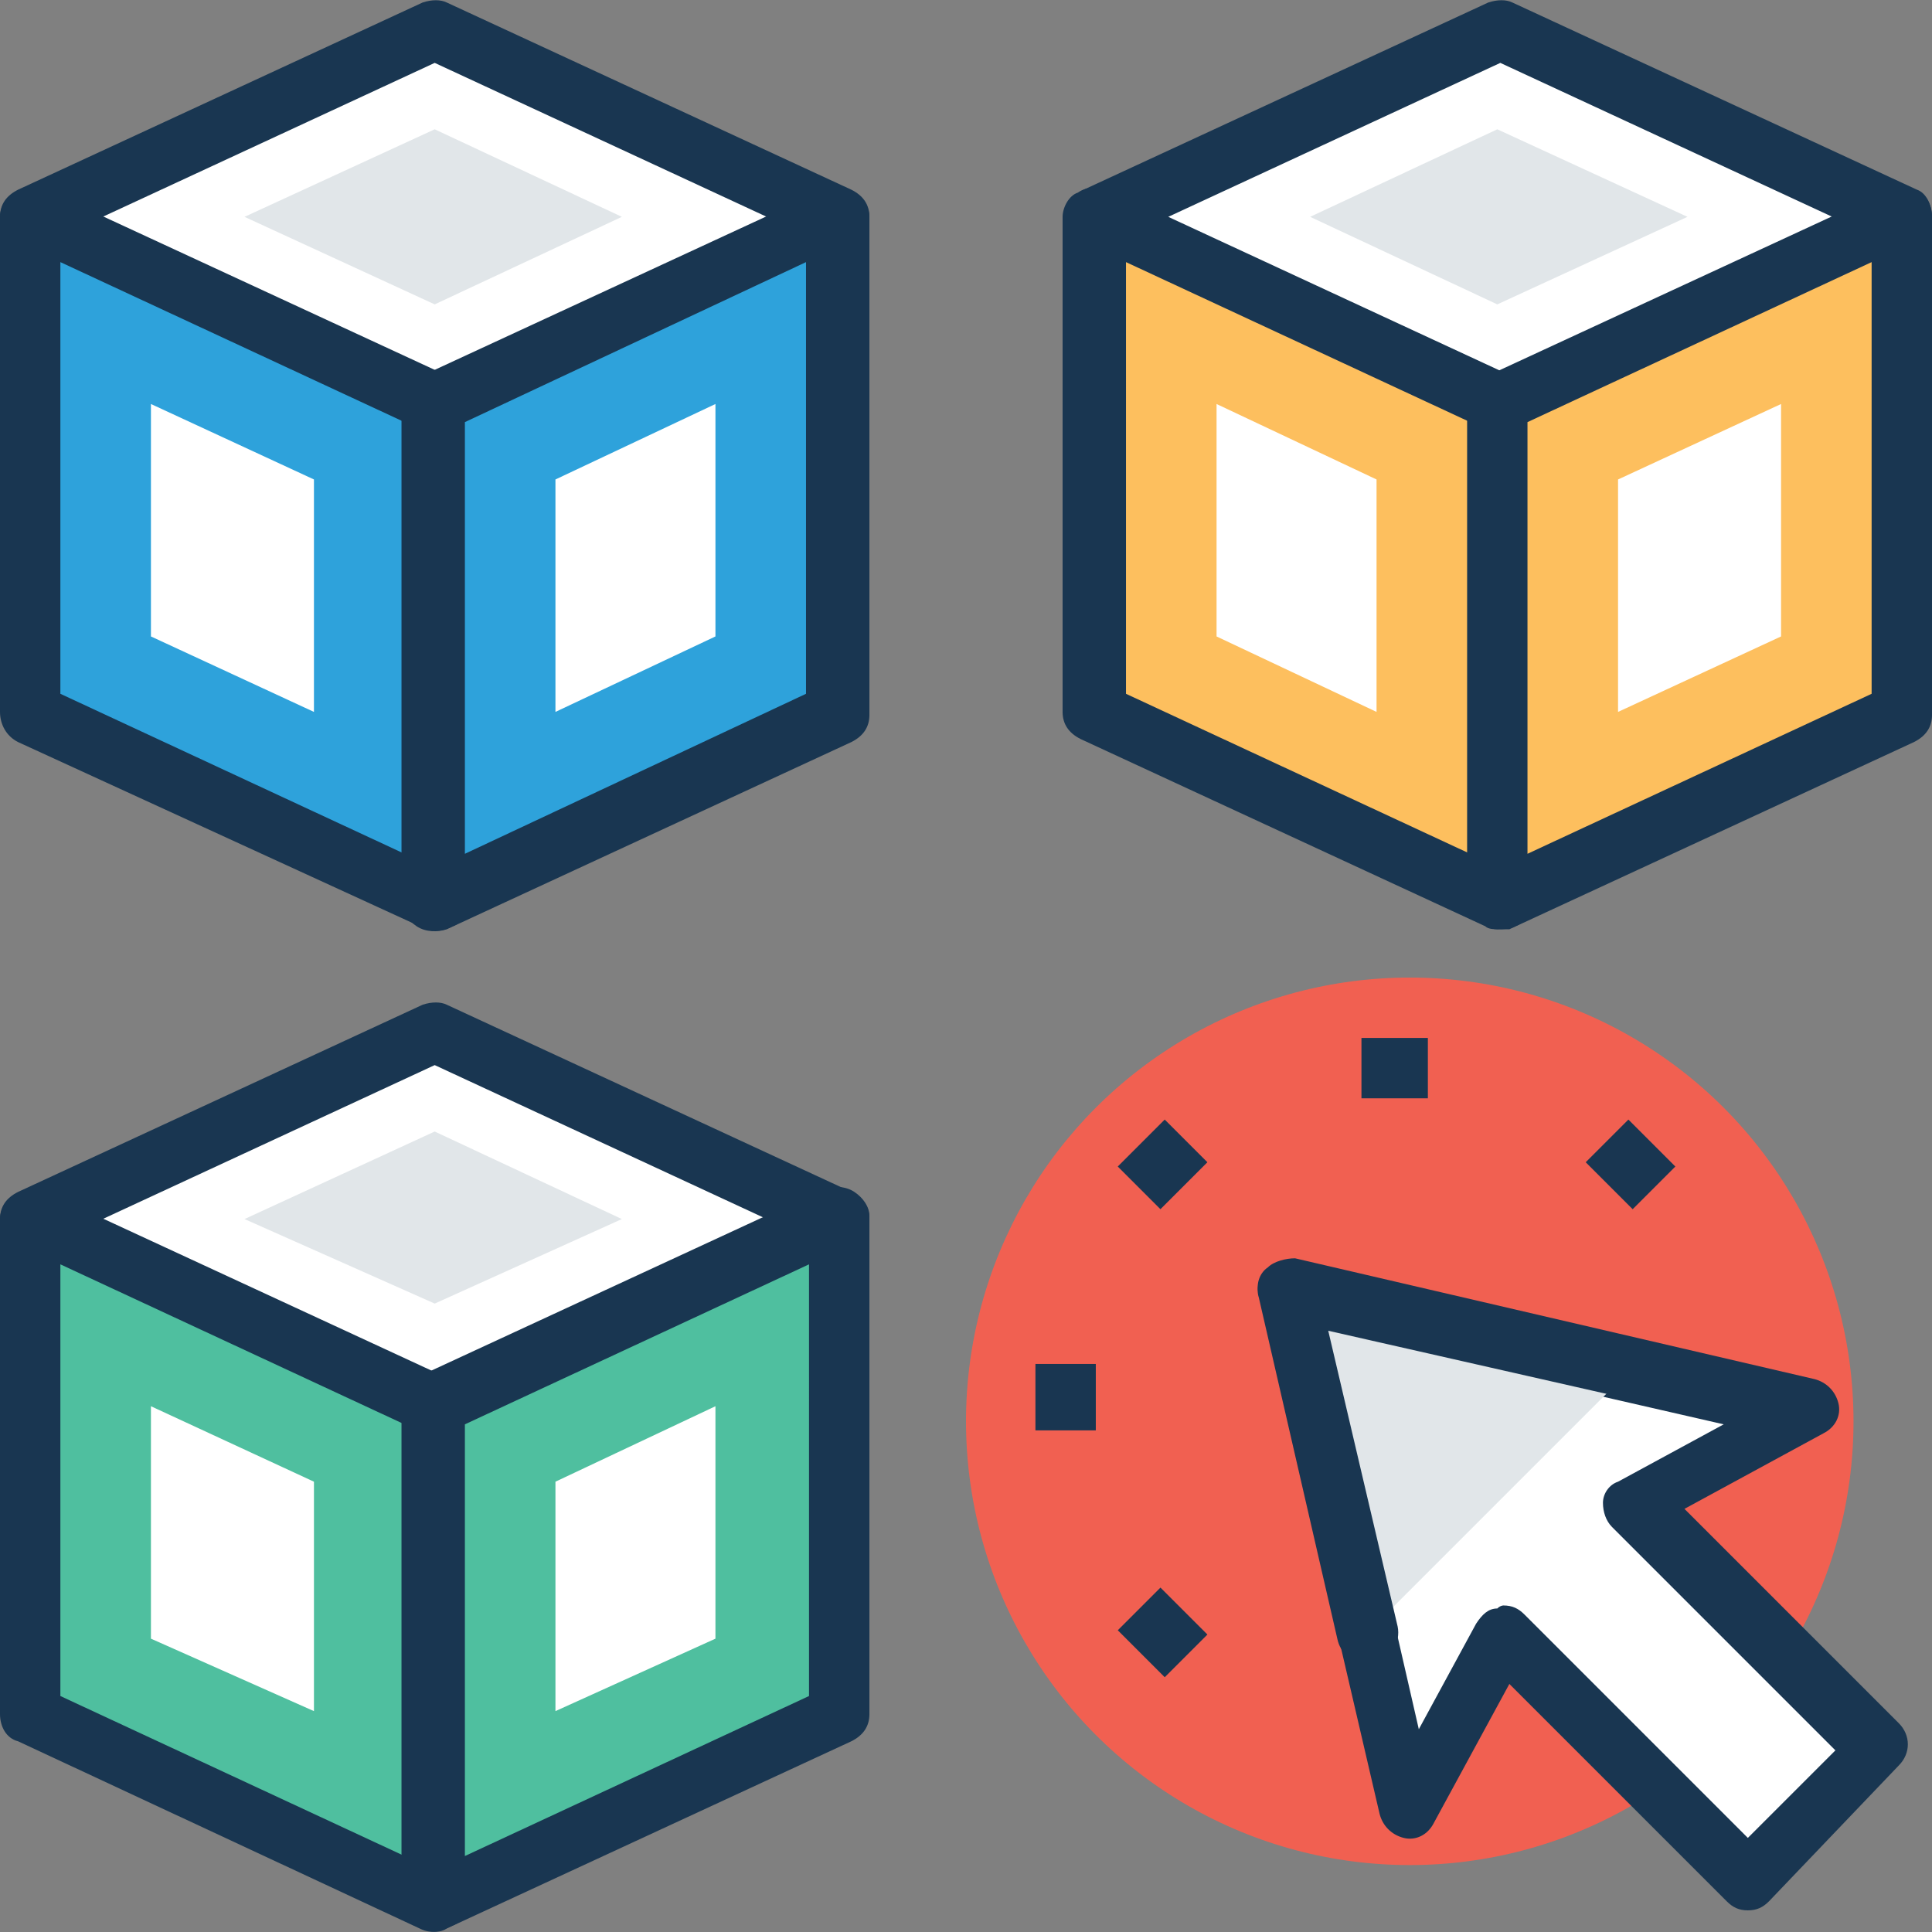 <?xml version="1.0" encoding="UTF-8"?> <!-- Generator: Adobe Illustrator 19.0.0, SVG Export Plug-In . SVG Version: 6.00 Build 0) --> <svg xmlns="http://www.w3.org/2000/svg" xmlns:xlink="http://www.w3.org/1999/xlink" id="Capa_1" x="0px" y="0px" viewBox="0 0 496.485 496.485" style="enable-background:new 0 0 496.485 496.485;" xml:space="preserve"><rect x="0" y="0" width="496.485" height="496.485" fill="#808080" stroke="none"/> <circle style="fill:#F16051;" cx="362.279" cy="365.25" r="114.036"></circle> <polygon style="fill:#FFFFFF;" points="111.709,265.177 7.758,313.274 7.758,313.274 7.758,313.274 7.758,313.274 7.758,313.274 111.709,360.595 214.885,313.274 "></polygon> <path style="fill:#193651;" d="M111.709,368.353c-0.776,0-2.327,0-3.103-0.776L4.655,320.256C1.552,318.704,0,315.601,0,313.274 c0-3.103,1.552-5.43,4.655-6.982l103.952-48.097c2.327-0.776,4.655-0.776,6.206,0l103.952,48.097 c3.103,1.552,4.655,3.879,4.655,6.982c0,3.103-1.552,5.43-4.655,6.982l-103.952,48.097 C114.036,368.353,112.485,368.353,111.709,368.353z M26.376,313.274l85.333,39.564l85.333-39.564l-85.333-39.564L26.376,313.274z"></path> <polygon style="fill:#E1E6E9;" points="62.836,313.274 111.709,290.777 159.806,313.274 111.709,334.995 "></polygon> <polygon style="fill:#4FBF9F;" points="111.709,488.595 7.758,440.498 7.758,313.274 111.709,360.595 "></polygon> <path style="fill:#193651;" d="M107.83,495.577L4.655,447.48C1.552,446.704,0,443.601,0,440.498V313.274 c0-2.327,1.552-5.43,3.879-6.206c2.327-1.552,4.655-1.552,7.758-0.776l103.952,48.097c3.103,1.552,4.655,3.879,4.655,6.982v127.224 c0,2.327-1.552,5.43-3.879,6.206C113.261,496.353,110.933,497.129,107.83,495.577z M15.515,435.844l88.436,41.115V366.026 L15.515,324.91V435.844z"></path> <polygon style="fill:#FFFFFF;" points="38.788,421.104 38.788,361.371 80.679,380.765 80.679,439.723 "></polygon> <polygon style="fill:#4FBF9F;" points="111.709,488.595 214.885,440.498 214.885,313.274 111.709,360.595 "></polygon> <path style="fill:#193651;" d="M107.055,494.801c-2.327-1.551-3.879-3.879-3.879-6.206v-128c0-3.103,1.552-5.43,4.655-6.982 l103.952-48.097c2.327-0.776,5.43-0.776,7.758,0.776c2.327,1.552,3.879,3.879,3.879,6.206v128c0,3.103-1.552,5.43-4.655,6.982 l-103.952,48.097C112.485,497.129,109.382,496.353,107.055,494.801z M119.467,366.026v110.933l88.436-41.115V324.91L119.467,366.026 z"></path> <g> <polygon style="fill:#FFFFFF;" points="142.739,380.765 183.855,361.371 183.855,421.104 142.739,439.723 "></polygon> <polygon style="fill:#FFFFFF;" points="111.709,7.626 7.758,55.723 7.758,55.723 7.758,55.723 7.758,55.723 7.758,55.723 111.709,103.82 214.885,55.723 "></polygon> </g> <path style="fill:#193651;" d="M111.709,111.577c-0.776,0-2.327,0-3.103-0.776L4.655,62.704C1.552,61.153,0,58.826,0,55.723 c0-3.103,1.552-5.43,4.655-6.982L108.606,0.644c2.327-0.776,4.655-0.776,6.206,0l103.952,48.097 c3.103,1.552,4.655,3.879,4.655,6.982c0,3.103-1.552,5.43-4.655,6.982l-103.952,48.097 C114.036,110.801,112.485,111.577,111.709,111.577z M26.376,55.723l85.333,39.564l85.333-39.564l-85.333-39.564L26.376,55.723z"></path> <polygon style="fill:#E1E6E9;" points="62.836,55.723 111.709,33.226 159.806,55.723 111.709,78.22 "></polygon> <polygon style="fill:#2EA2DB;" points="111.709,231.044 7.758,182.947 7.758,55.723 111.709,103.82 "></polygon> <path style="fill:#193651;" d="M107.83,238.026L4.655,190.704C1.552,189.153,0,186.05,0,182.947V55.723 c0-2.327,1.552-5.43,3.879-6.206c2.327-1.552,4.655-1.552,7.758-0.776l103.952,48.097c3.103,1.552,4.655,3.879,4.655,6.982v128 c0,2.327-1.552,5.43-3.879,6.206C113.261,239.577,110.933,239.577,107.83,238.026z M15.515,178.292l88.436,41.115V108.474 L15.515,67.359V178.292z"></path> <polygon style="fill:#FFFFFF;" points="38.788,163.553 38.788,103.82 80.679,123.214 80.679,182.947 "></polygon> <polygon style="fill:#2EA2DB;" points="111.709,231.044 214.885,182.947 214.885,55.723 111.709,103.82 "></polygon> <path style="fill:#193651;" d="M107.055,238.026c-2.327-1.552-3.879-3.879-3.879-6.206v-128c0-3.103,1.552-5.43,4.655-6.982 l103.952-48.097c2.327-0.776,5.43-0.776,7.758,0.776s3.879,3.879,3.879,6.206v128c0,3.103-1.552,5.43-4.655,6.982l-103.952,48.097 C112.485,239.577,109.382,239.577,107.055,238.026z M119.467,108.474v110.933l87.661-41.115V67.359L119.467,108.474z"></path> <g> <polygon style="fill:#FFFFFF;" points="142.739,123.214 183.855,103.82 183.855,163.553 142.739,182.947 "></polygon> <polygon style="fill:#FFFFFF;" points="384.776,7.626 281.6,55.723 281.6,55.723 281.6,55.723 281.6,55.723 281.6,55.723 384.776,103.82 488.727,55.723 "></polygon> </g> <path style="fill:#193651;" d="M384.776,111.577c-0.776,0-2.327,0-3.103-0.776L278.497,62.704c-3.103-1.552-4.655-3.879-4.655-6.982 c0-3.103,1.552-5.43,4.655-6.982L382.449,0.644c2.327-0.776,4.655-0.776,6.206,0l103.952,48.097 c2.327,0.776,3.879,3.879,3.879,6.982s-1.551,5.43-4.655,6.982l-103.952,48.097C387.103,110.801,386.327,111.577,384.776,111.577z M300.218,55.723l85.333,39.564l85.333-39.564l-85.333-39.564L300.218,55.723z"></path> <polygon style="fill:#E1E6E9;" points="336.679,55.723 384.776,33.226 433.648,55.723 384.776,78.22 "></polygon> <polygon style="fill:#FDBF5E;" points="384.776,231.044 281.6,182.947 281.6,55.723 384.776,103.82 "></polygon> <path style="fill:#193651;" d="M384.776,238.801c-0.776,0-2.327,0-3.103-0.776l-103.952-48.097 c-3.103-1.552-4.655-3.879-4.655-6.982V55.723c0-2.327,1.552-5.43,3.879-6.206c2.327-1.552,4.655-1.552,7.758-0.776l103.952,48.097 c3.103,1.552,4.655,3.879,4.655,6.982v128c0,2.327-1.552,5.43-3.879,6.206C387.879,238.801,386.327,238.801,384.776,238.801z M289.358,178.292l88.436,41.115V108.474l-88.436-41.115V178.292z"></path> <polygon style="fill:#FFFFFF;" points="312.63,163.553 312.63,103.82 353.745,123.214 353.745,182.947 "></polygon> <polygon style="fill:#FDBF5E;" points="384.776,231.044 488.727,182.947 488.727,55.723 384.776,103.82 "></polygon> <path style="fill:#193651;" d="M384.776,238.801c-1.552,0-3.103-0.776-3.879-1.552c-2.327-1.552-3.879-3.879-3.879-6.206V103.82 c0-3.103,1.552-5.43,4.655-6.982l103.952-48.097c2.327-0.776,5.43-0.776,7.758,0.776c1.552,0.776,3.103,3.103,3.103,6.206v128 c0,3.103-1.551,5.43-4.655,6.982l-103.952,48.097C387.103,238.801,386.327,238.801,384.776,238.801z M392.533,108.474v110.933 l88.436-41.115V67.359L392.533,108.474z"></path> <polygon style="fill:#FFFFFF;" points="415.806,123.214 457.697,103.82 457.697,163.553 415.806,182.947 "></polygon> <rect x="290.93" y="410.948" transform="matrix(-0.707 0.707 -0.707 -0.707 806.509 504.896)" style="fill:#193651;" width="15.515" height="17.067"></rect> <rect x="411.18" y="290.705" transform="matrix(-0.707 0.707 -0.707 -0.707 926.764 214.598)" style="fill:#193651;" width="15.515" height="17.067"></rect> <rect x="290.161" y="291.465" transform="matrix(-0.707 0.707 -0.707 -0.707 721.486 299.596)" style="fill:#193651;" width="17.067" height="15.515"></rect> <rect x="266.085" y="350.51" style="fill:#193651;" width="15.515" height="17.067"></rect> <rect x="349.867" y="266.729" style="fill:#193651;" width="17.067" height="15.515"></rect> <polygon style="fill:#FFFFFF;" points="463.903,362.147 331.249,331.892 361.503,464.547 386.327,420.329 449.164,483.165 482.521,449.807 419.685,386.971 "></polygon> <path style="fill:#193651;" d="M449.164,490.923c-2.327,0-3.879-0.776-5.43-2.327l-55.855-55.855l-19.394,35.685 c-1.552,3.103-4.655,4.655-7.758,3.879c-3.103-0.776-5.43-3.103-6.206-6.206l-31.03-133.43c-0.776-2.327,0-5.43,2.327-6.982 c1.552-1.552,4.655-2.327,6.982-2.327l133.43,31.03c3.103,0.776,5.43,3.103,6.206,6.206c0.776,3.103-0.776,6.206-3.879,7.758 l-35.685,19.394l55.079,55.079c3.103,3.103,3.103,7.758,0,10.861l-33.358,34.909C453.042,490.147,451.491,490.923,449.164,490.923z M386.327,412.571c2.327,0,3.879,0.776,5.43,2.327l57.406,57.406l22.497-22.497l-57.406-57.406 c-1.552-1.552-2.327-3.879-2.327-6.206s1.552-4.655,3.879-5.43l27.152-14.739l-101.624-23.273l23.273,101.624l14.739-27.152 c1.552-2.327,3.103-3.879,5.43-3.879C385.552,412.571,386.327,412.571,386.327,412.571z"></path> <polyline style="fill:#E1E6E9;" points="418.909,352.062 331.249,331.892 351.418,419.553 "></polyline> <path style="fill:#193651;" d="M351.418,427.31c-3.879,0-6.982-2.327-7.758-6.206l-20.17-87.661c-0.776-2.327,0-5.43,2.327-6.982 c1.552-1.552,4.655-2.327,6.982-2.327l87.661,20.17c3.879,0.776,6.982,5.43,5.43,9.309c-0.776,3.879-5.43,6.982-9.309,5.43 l-75.249-17.067l17.842,76.024c0.776,3.879-1.552,8.533-5.43,9.309C352.194,427.31,352.194,427.31,351.418,427.31z"></path> <g> </g> <g> </g> <g> </g> <g> </g> <g> </g> <g> </g> <g> </g> <g> </g> <g> </g> <g> </g> <g> </g> <g> </g> <g> </g> <g> </g> <g> </g> </svg> 